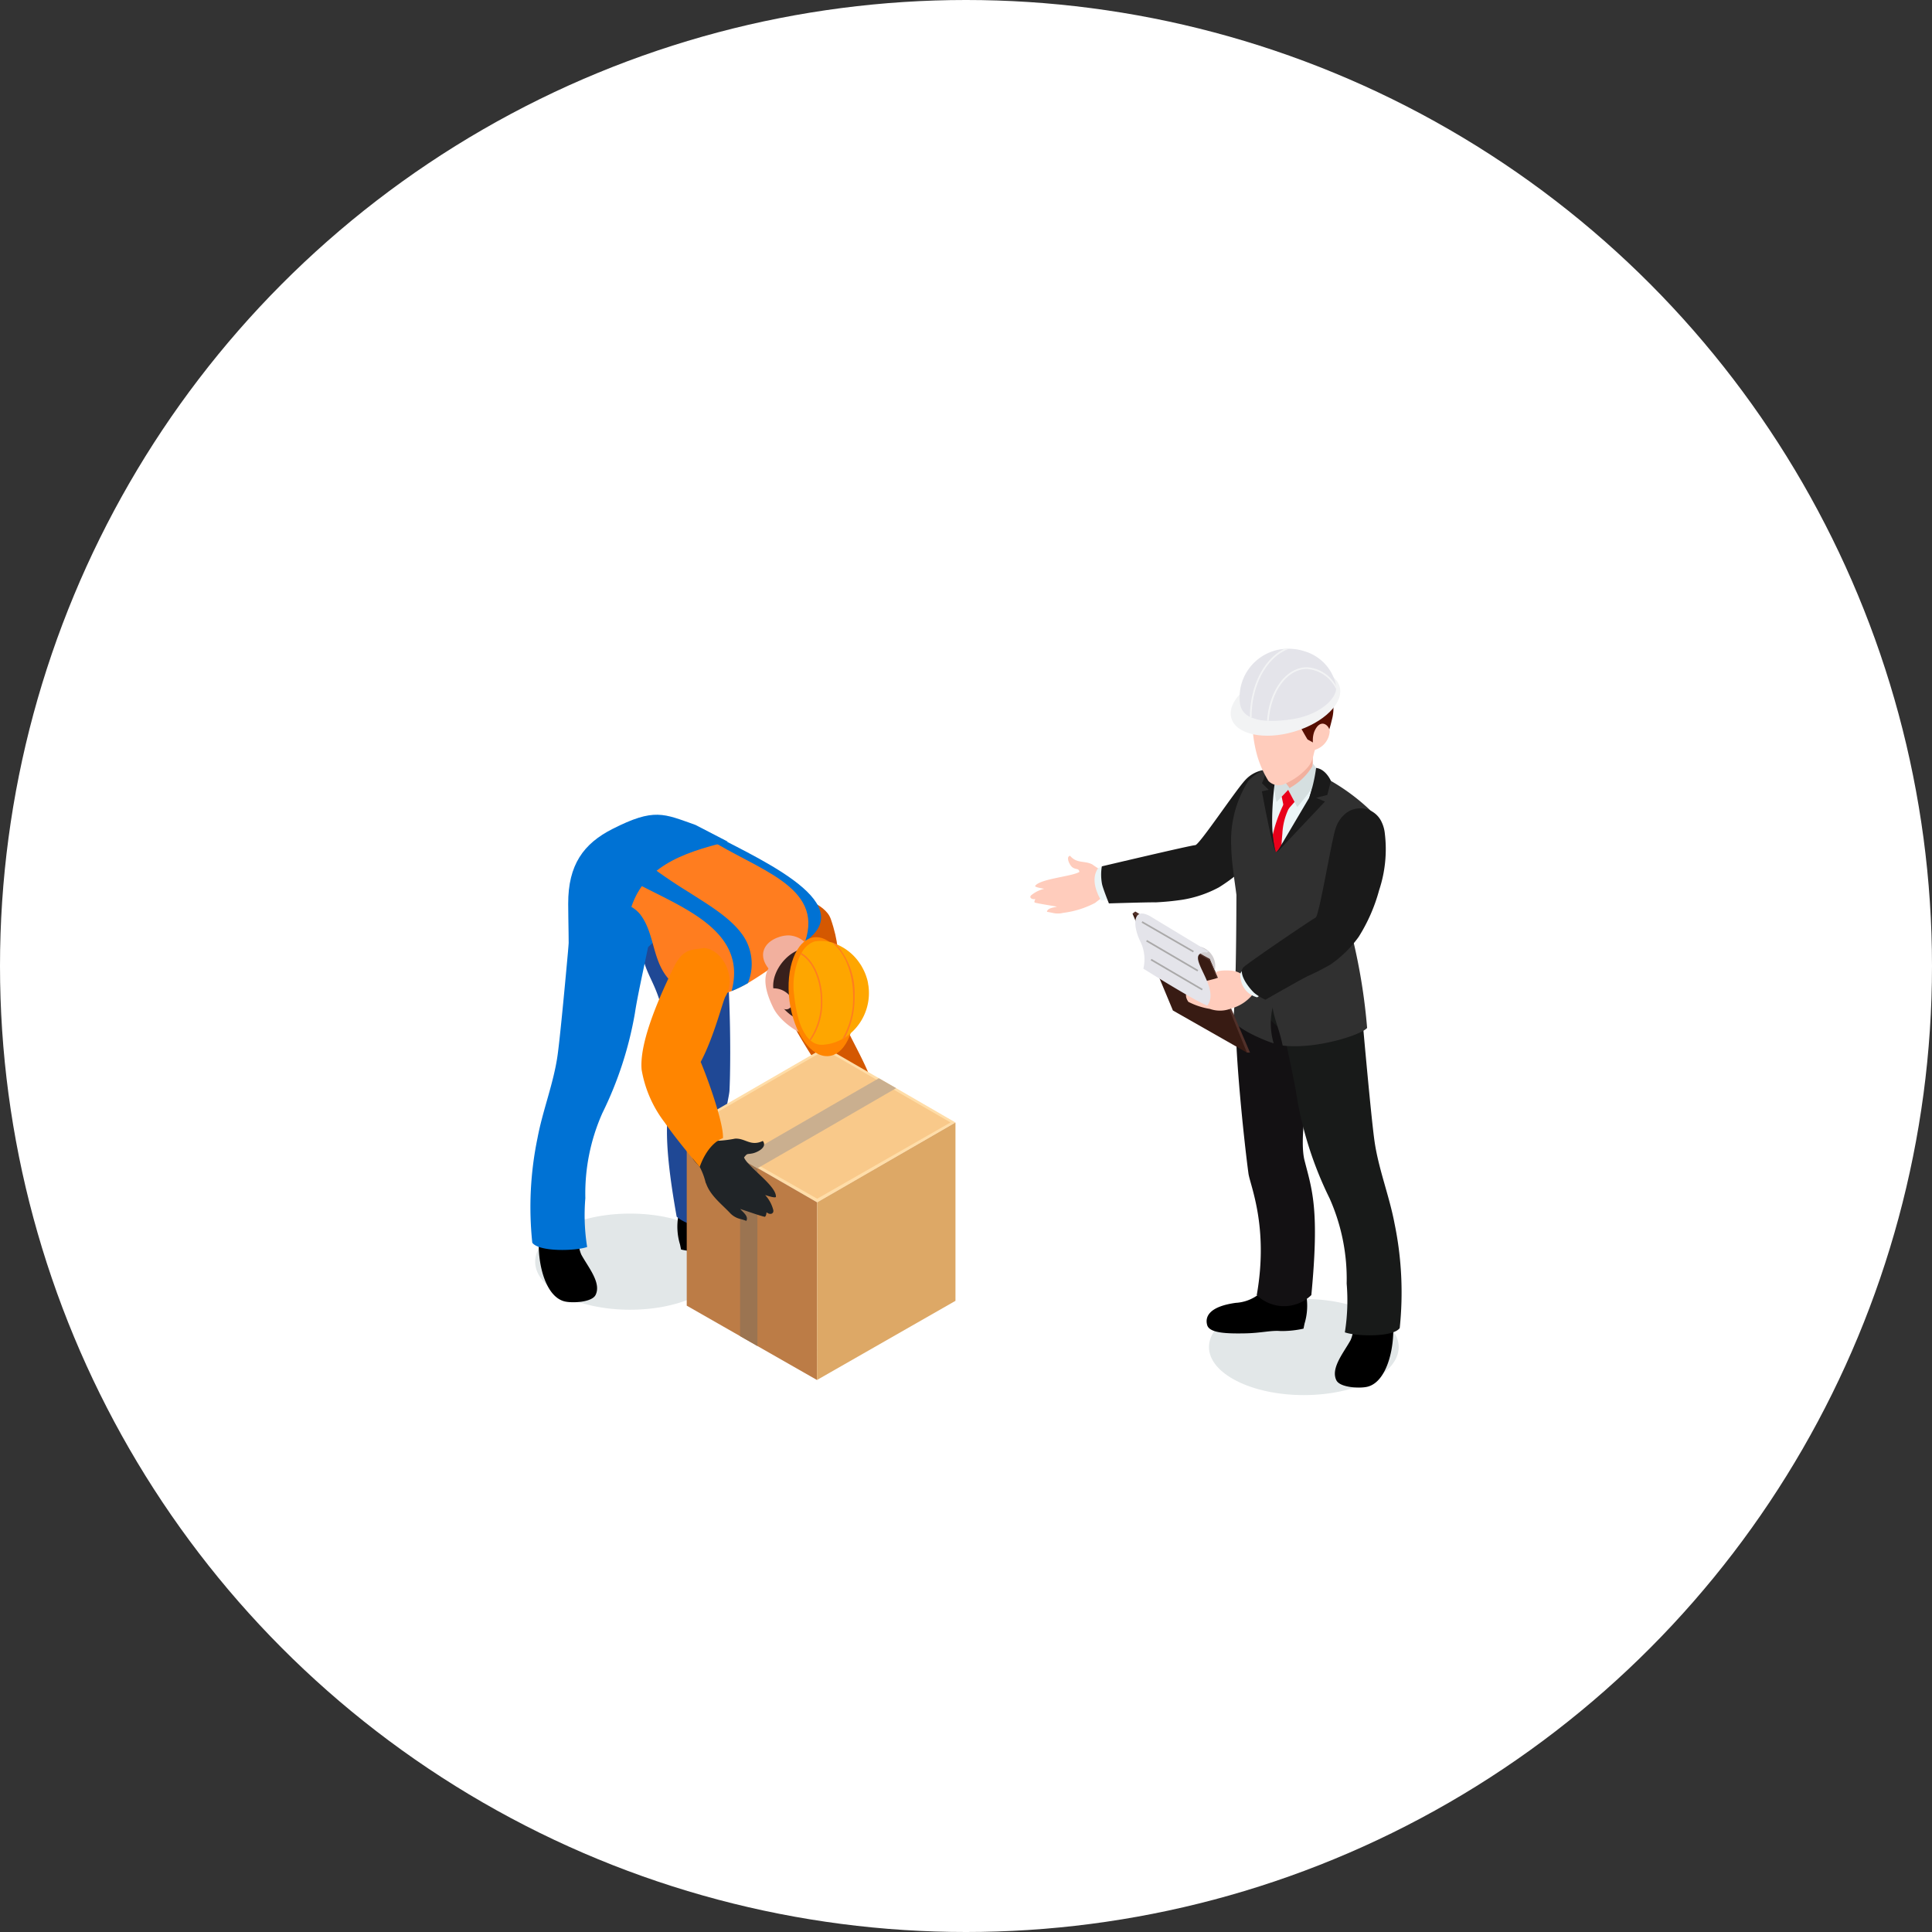 <svg xmlns="http://www.w3.org/2000/svg" xmlns:xlink="http://www.w3.org/1999/xlink" width="226" height="226" viewBox="0 0 226 226"><rect x="0" y="0" width="226" height="226" fill="#333333" stroke="none"/><defs><clipPath id="clip-path"><rect id="&#x9577;&#x65B9;&#x5F62;_24922" data-name="&#x9577;&#x65B9;&#x5F62; 24922" width="101.985" height="87.305" fill="none"></rect></clipPath><clipPath id="clip-path-3"><rect id="&#x9577;&#x65B9;&#x5F62;_24917" data-name="&#x9577;&#x65B9;&#x5F62; 24917" width="22.191" height="11.247" fill="none"></rect></clipPath></defs><g id="service_4" transform="translate(-1334 -2094)"><circle id="&#x6955;&#x5186;&#x5F62;_3" data-name="&#x6955;&#x5186;&#x5F62; 3" cx="113" cy="113" r="113" transform="translate(1334 2094)" fill="#fff"></circle><g id="&#x30B0;&#x30EB;&#x30FC;&#x30D7;_10079" data-name="&#x30B0;&#x30EB;&#x30FC;&#x30D7; 10079" transform="translate(1396.008 2169.889)"><g id="&#x30B0;&#x30EB;&#x30FC;&#x30D7;_10078" data-name="&#x30B0;&#x30EB;&#x30FC;&#x30D7; 10078" clip-path="url(#clip-path)"><g id="&#x30B0;&#x30EB;&#x30FC;&#x30D7;_10077" data-name="&#x30B0;&#x30EB;&#x30FC;&#x30D7; 10077" transform="translate(0 0)"><g id="&#x30B0;&#x30EB;&#x30FC;&#x30D7;_10076" data-name="&#x30B0;&#x30EB;&#x30FC;&#x30D7; 10076" clip-path="url(#clip-path)"><g id="&#x30B0;&#x30EB;&#x30FC;&#x30D7;_10072" data-name="&#x30B0;&#x30EB;&#x30FC;&#x30D7; 10072" transform="translate(79.415 76.058)" style="mix-blend-mode: multiply;isolation: isolate"><g id="&#x30B0;&#x30EB;&#x30FC;&#x30D7;_10071" data-name="&#x30B0;&#x30EB;&#x30FC;&#x30D7; 10071"><g id="&#x30B0;&#x30EB;&#x30FC;&#x30D7;_10070" data-name="&#x30B0;&#x30EB;&#x30FC;&#x30D7; 10070" clip-path="url(#clip-path-3)"><path id="&#x30D1;&#x30B9;_32948" data-name="&#x30D1;&#x30B9; 32948" d="M58.392,61.55c0,3.1,4.965,5.621,11.094,5.621s11.1-2.519,11.1-5.621-4.97-5.626-11.1-5.626S58.392,58.443,58.392,61.55" transform="translate(-58.393 -55.924)" fill="#e2e7e8"></path></g></g></g><path id="&#x30D1;&#x30B9;_32949" data-name="&#x30D1;&#x30B9; 32949" d="M69.835,55.944a7.144,7.144,0,0,1-.193,3.376l-.12.59a11.8,11.8,0,0,1-2.685.279c-1.136-.1-2.264.242-4.226.273s-4.08-.005-4.353-.962c-.3-1.038.31-2.191,3.344-2.609A4.843,4.843,0,0,0,65.512,54.5Z" transform="translate(20.95 19.623)"></path><path id="&#x30D1;&#x30B9;_32950" data-name="&#x30D1;&#x30B9; 32950" d="M71.107,33.077c.064,3.3-1.069,4.109-1.723,7.355-.457,2.243-1.2,6.947-.639,9.164.873,3.441,1.769,5.624.8,15.76a4.576,4.576,0,0,1-6.387,0c1.419-7.985-.786-12.867-.971-14.227-.472-3.484-2.022-17.494-1.338-21.306.672-3.747,6.357,1.3,9.384,2.477Z" transform="translate(21.845 10.248)" fill="#131113"></path><path id="&#x30D1;&#x30B9;_32951" data-name="&#x30D1;&#x30B9; 32951" d="M75.738,56.873c.816,2.494.112,8.425-2.738,9.094-.879.208-3.165.1-3.6-.753-.714-1.421.877-3.268,1.671-4.732a4.208,4.208,0,0,0,.186-2.7c-.125-1.3,1.035-1.057,2.013-1.212Z" transform="translate(24.922 20.367)"></path><path id="&#x30D1;&#x30B9;_32952" data-name="&#x30D1;&#x30B9; 32952" d="M61.327,25.43l13.8,6.933S76.206,44.8,76.679,48.3c.454,3.329,1.739,6.474,2.362,9.773a39.8,39.8,0,0,1,.607,12.237c-.79,1.1-5.11.972-6.417.5a23.6,23.6,0,0,0,.211-5.705,23.168,23.168,0,0,0-2-9.974,42.826,42.826,0,0,1-3.8-11.683c-.257-1.742-.978-5.02-1.545-7.711-1.423-1.321-3.456-3.044-4.4-5-.133-2.233-.394-3.57-.375-5.31" transform="translate(22.079 9.156)" fill="#181a19"></path><path id="&#x30D1;&#x30B9;_32953" data-name="&#x30D1;&#x30B9; 32953" d="M43.126,22.426a3.818,3.818,0,0,1,1.522-.758c-.6-.1-1.1-.223-1.061-.329.552-.847,4.3-1.1,5.179-1.644-.073-.477-.384-.22-.819-.541-.337-.25-.8-1.243-.271-1.346.806.953,1.712.528,2.614,1.02a11.867,11.867,0,0,0,1.351.847c.125.048.254.233.386.223a1.564,1.564,0,0,1,1.467.6.909.909,0,0,1,.049.08,1.053,1.053,0,0,1,.09.522c-.1,1.137-.928,1.07-1.663,1.312a6.831,6.831,0,0,0-1.351.9c-.03.019-.063.03-.094.048a10.871,10.871,0,0,1-3.65,1.122,2.557,2.557,0,0,1-1.187.018c-.23-.053-.483-.1-.714-.135.027-.46.846-.5,1.161-.611l.01,0c-.182-.027-.366-.058-.547-.091-.224-.042-1.681-.271-2.056-.382-.079-.064-.022-.239.073-.4a.669.669,0,0,0-.125,0c-.306.022-.631-.192-.364-.457" transform="translate(15.491 6.411)" fill="#ffccbc"></path><path id="&#x30D1;&#x30B9;_32954" data-name="&#x30D1;&#x30B9; 32954" d="M50.53,18.593c-1.447.513-1.465.005-1.813.855-.6,1.463.6,3.317.6,3.317l2.581-.347s.079-4.333-1.365-3.826" transform="translate(17.479 6.679)" fill="#ebf5f7"></path><path id="&#x30D1;&#x30B9;_32955" data-name="&#x30D1;&#x30B9; 32955" d="M70.947,14.583a15.19,15.19,0,0,1-3.5,5.694A20.045,20.045,0,0,1,62.9,24.154a13.534,13.534,0,0,1-4.322,1.458,30.956,30.956,0,0,1-3.1.3c-.808-.022-5.451.122-5.451.122s-.691-1.714-.805-2.266A5.945,5.945,0,0,1,49.2,21.7s10.459-2.473,10.932-2.481c.475-.029,4.726-6.425,5.833-7.6a3.686,3.686,0,0,1,1.935-1.14,2.743,2.743,0,0,1,3.29,2.766,3.973,3.973,0,0,1-.239,1.336" transform="translate(17.682 3.754)" fill="#1a1a1a"></path><path id="&#x30D1;&#x30B9;_32956" data-name="&#x30D1;&#x30B9; 32956" d="M74.159,34.876C74.4,37,71.236,37.905,68.871,38.04c-3,.17-7.624-1.835-7.335-4.895a30.082,30.082,0,0,0-.276-5.114c-.209-2.575-.932-6.07-.957-8.652a12.972,12.972,0,0,1,2.009-7.511,6.217,6.217,0,0,1,3.82-1.862,5.407,5.407,0,0,1,2.49.273,24.037,24.037,0,0,1,8.631,5.705s-3.876,15.606-3.094,18.892" transform="translate(21.71 3.588)" fill="#303030"></path><path id="&#x30D1;&#x30B9;_32957" data-name="&#x30D1;&#x30B9; 32957" d="M68.252,6.974l.045,5.682a1.825,1.825,0,1,1-3.65.026,2.253,2.253,0,0,1,.015-.257L65.426,6.8a1.42,1.42,0,0,1,2.826.178" transform="translate(23.274 2.005)" fill="#f2b09e"></path><path id="&#x30D1;&#x30B9;_32958" data-name="&#x30D1;&#x30B9; 32958" d="M68.768,11.493l-1.113,3.879-3.116,4.034-.908-2.637.34-5.276,1.943.874Z" transform="translate(22.908 4.138)" fill="#ebf5f7"></path><path id="&#x30D1;&#x30B9;_32959" data-name="&#x30D1;&#x30B9; 32959" d="M68.524,10.172a7.069,7.069,0,0,1-2.655,2.555,3.867,3.867,0,0,1-.947-1.7l-1.042.424s.337,2.822.45,2.917l1.349-1.413,1.065,2.013a34.855,34.855,0,0,0,2.761-3.7,13.063,13.063,0,0,0-.945-1.409Z" transform="translate(22.999 3.551)" fill="#d5dfe0"></path><path id="&#x30D1;&#x30B9;_32960" data-name="&#x30D1;&#x30B9; 32960" d="M64.646,12.935l.311,1.5h.413l.781-.885-.747-1.413Z" transform="translate(23.274 4.369)" fill="#e9001a"></path><path id="&#x30D1;&#x30B9;_32961" data-name="&#x30D1;&#x30B9; 32961" d="M64.2,19.046a7.2,7.2,0,0,1-.355-1.676l0-.011A16.348,16.348,0,0,1,65.3,13.3c.562-1.333.578.551.578.551a7.528,7.528,0,0,0-.862,3.163c-.042.422-.08.94-.112,1.506l-.022.014a5.984,5.984,0,0,1-.634.651c-.018-.046-.034-.094-.052-.139" transform="translate(22.984 4.617)" fill="#e9001a"></path><path id="&#x30D1;&#x30B9;_32962" data-name="&#x30D1;&#x30B9; 32962" d="M60.867,19.2h1.587l2.326,7.332,9.774.812a68.592,68.592,0,0,1,1.6,10.1c-.7.828-6.03,2.536-9.879,2.059-.347-1.745-1.024-3.23-1.172-4.447a8.146,8.146,0,0,0,.124,4.189c-.471-.114-3.775-1.355-4.786-2.64.466-1.719.428-17.4.428-17.4" transform="translate(21.759 6.911)" fill="#303030"></path><path id="&#x30D1;&#x30B9;_32963" data-name="&#x30D1;&#x30B9; 32963" d="M65.631,17.405l-1.1,1.159-.42-3L62.944,16.9V26.33l1.584.768L67.9,22.362Z" transform="translate(22.661 5.605)" fill="#303030"></path><path id="&#x30D1;&#x30B9;_32964" data-name="&#x30D1;&#x30B9; 32964" d="M68.829,10.252c1.14.131,1.727,1.511,1.727,1.511l-.418,1.647-1.31.337,1.031.437-5.639,5.979,3.79-6.415a18.4,18.4,0,0,0,.817-3.5" transform="translate(23.121 3.691)" fill="#1a1a1a"></path><path id="&#x30D1;&#x30B9;_32965" data-name="&#x30D1;&#x30B9; 32965" d="M64.527,11.431s-.908,5.743.075,8.731c-.552-.964-1.654-7.18-1.654-7.18l.789-.17s-.87-.874-.789-.76a11.079,11.079,0,0,0,.619-1.8h1.41Z" transform="translate(22.661 3.691)" fill="#1a1a1a"></path><path id="&#x30D1;&#x30B9;_32966" data-name="&#x30D1;&#x30B9; 32966" d="M69.57,10.86c-.366.423-.185,1.344-1,2.26a7.558,7.558,0,0,1-2.505,1.831A1.686,1.686,0,0,1,64,14.68a11.939,11.939,0,0,1-1.322-2.995,15.409,15.409,0,0,1-.369-6.516c1.061-2.679,2.8-3.272,5.941-2.89,3.586.439,4.291,5.186,1.315,8.58" transform="translate(22.368 0.783)" fill="#ffccbc"></path><path id="&#x30D1;&#x30B9;_32967" data-name="&#x30D1;&#x30B9; 32967" d="M65.748,6.822c.559.73,1.015,1.686,1.527,2.508.627.335,1.258.711,1.258.711C69.57,9.26,69.794,8.365,70.127,7a4.917,4.917,0,0,0-.309-3.437Z" transform="translate(23.671 1.283)" fill="#560e00"></path><path id="&#x30D1;&#x30B9;_32968" data-name="&#x30D1;&#x30B9; 32968" d="M62.514,7.336c3.536,1.527,7.311.869,8.773-2.566,0-2.957-4.73-4.136-7.536-2.063-2.184,1.614-2.422,4.117-1.238,4.63" transform="translate(22.252 0.599)" fill="#560e00"></path><path id="&#x30D1;&#x30B9;_32969" data-name="&#x30D1;&#x30B9; 32969" d="M67.48,7.418c.7-1.716,1.79-.783,1.82-.084A2.426,2.426,0,0,1,67.585,9.5c-.113.027-.275-.792-.258-1.091a2.864,2.864,0,0,1,.154-.991" transform="translate(24.238 2.32)" fill="#ffccbc"></path><path id="&#x30D1;&#x30B9;_32970" data-name="&#x30D1;&#x30B9; 32970" d="M65.661,2.213c-3.5,1.031-5.879,3.4-5.32,5.292s3.839,2.6,7.336,1.567S73.553,5.677,73,3.783s-3.843-2.6-7.337-1.569" transform="translate(21.695 0.627)" fill="#f2f3f4"></path><path id="&#x30D1;&#x30B9;_32971" data-name="&#x30D1;&#x30B9; 32971" d="M61.087,6.452a1.948,1.948,0,0,0,.93,1.389.954.954,0,0,0,.215.122c.06.03.132.061.2.091a5.424,5.424,0,0,0,1.81.369,1.282,1.282,0,0,0,.2.011,15.3,15.3,0,0,0,2.727-.194c2.891-.43,4.976-2.085,5.16-3.5a1.372,1.372,0,0,0,0-.366V4.367A5.272,5.272,0,0,0,68.7.318,2.944,2.944,0,0,0,68.3.2,5.881,5.881,0,0,0,66.829,0a3.992,3.992,0,0,0-.583.02c-.09,0-.194.022-.3.03a5.679,5.679,0,0,0-4.862,6.4" transform="translate(21.965 0)" fill="#e4e4ea"></path><path id="&#x30D1;&#x30B9;_32972" data-name="&#x30D1;&#x30B9; 32972" d="M63.389,7.852a1.249,1.249,0,0,0,.2.011c.224-3.414,2.137-6.07,4.468-6.07a4.11,4.11,0,0,1,3.422,2.38,1.442,1.442,0,0,0,0-.367V3.8a4.176,4.176,0,0,0-3.422-2.207c-2.443,0-4.435,2.746-4.669,6.263" transform="translate(22.821 0.572)" fill="#f2f3f4"></path><path id="&#x30D1;&#x30B9;_32973" data-name="&#x30D1;&#x30B9; 32973" d="M62.11,8.054V7.985c0-3.872,1.881-7.121,4.4-7.982a3.812,3.812,0,0,0-.583.022c-2.328,1.126-4,4.261-4.013,7.94.06.029.132.061.2.09" transform="translate(22.289 0)" fill="#f2f3f4"></path><path id="&#x30D1;&#x30B9;_32974" data-name="&#x30D1;&#x30B9; 32974" d="M51.815,22.84l.325-.242,8.644,5.329,4.778,11.181H65.2Z" transform="translate(18.655 8.136)" fill="#513029"></path><path id="&#x30D1;&#x30B9;_32975" data-name="&#x30D1;&#x30B9; 32975" d="M60.829,28.285,65.2,39.043l-8.659-4.927-4.726-11.34Z" transform="translate(18.655 8.2)" fill="#381b13"></path><path id="&#x30D1;&#x30B9;_32976" data-name="&#x30D1;&#x30B9; 32976" d="M56.718,25.666a2.337,2.337,0,0,1,2.962,2.723l-.568-1.326c-.828-.413-2.154-1.235-2.394-1.4" transform="translate(20.42 9.218)" fill="#d1cdcf"></path><path id="&#x30D1;&#x30B9;_32977" data-name="&#x30D1;&#x30B9; 32977" d="M56.691,31.34a8.432,8.432,0,0,0,2.515.828,3.542,3.542,0,0,0,2.494-.048,4.844,4.844,0,0,0,2.551-1.686l-1.315-2.313a2.283,2.283,0,0,0-.9-.385c-.4-.083-1.8-.152-2.139.167.1.254.235.483.284.611-.533.207-1.2.3-1.734.513-1.118.452-2.671.942-1.757,2.313" transform="translate(20.311 9.961)" fill="#ffccbc"></path><path id="&#x30D1;&#x30B9;_32978" data-name="&#x30D1;&#x30B9; 32978" d="M53.889,23.146l6.735,4.075-.194.128a.869.869,0,0,0-.873.19c-.941.858,2.4,4.113.91,6.011C58.615,32.767,53,29.221,53,29.221a4.751,4.751,0,0,0-.428-3.321c-.9-1.982-.719-3.973,1.318-2.754" transform="translate(18.741 8.199)" fill="#e4e4ea"></path><rect id="&#x9577;&#x65B9;&#x5F62;_24918" data-name="&#x9577;&#x65B9;&#x5F62; 24918" width="0.193" height="6.948" transform="translate(71.531 32.042) rotate(-60.005)" fill="#aaa9a9"></rect><rect id="&#x9577;&#x65B9;&#x5F62;_24919" data-name="&#x9577;&#x65B9;&#x5F62; 24919" width="0.194" height="6.949" transform="translate(72.063 34.237) rotate(-59.657)" fill="#aaa9a9"></rect><path id="&#x30D1;&#x30B9;_32979" data-name="&#x30D1;&#x30B9; 32979" d="M59.367,30.352l.1-.162-5.992-3.514-.1.167Z" transform="translate(19.215 9.604)" fill="#aaa9a9"></path><path id="&#x30D1;&#x30B9;_32980" data-name="&#x30D1;&#x30B9; 32980" d="M62.412,27.139c-1.078,1.089-1.553.6-1.221,2.069a2.562,2.562,0,0,0,1.871,1.87L65.2,29.63s-1.7-3.581-2.784-2.492" transform="translate(21.992 9.697)" fill="#ebf5f7"></path><path id="&#x30D1;&#x30B9;_32981" data-name="&#x30D1;&#x30B9; 32981" d="M77.942,16.648a15.18,15.18,0,0,1-.664,6.655,20.009,20.009,0,0,1-2.4,5.471,13.527,13.527,0,0,1-3.252,3.2A28.249,28.249,0,0,1,69,33.322c-.737.335-5.016,2.793-5.016,2.793a5.88,5.88,0,0,1-1.3-.783c-.785-.741-1.994-2.441-1.208-3.071,1.255-1.015,7.957-5.543,8.38-5.756.409-.234,1.824-8.809,2.305-10.346a3.749,3.749,0,0,1,1.247-1.87,2.746,2.746,0,0,1,4.17,1.054,3.992,3.992,0,0,1,.364,1.3" transform="translate(22.04 4.94)" fill="#1a1a1a"></path><g id="&#x30B0;&#x30EB;&#x30FC;&#x30D7;_10075" data-name="&#x30B0;&#x30EB;&#x30FC;&#x30D7; 10075" transform="translate(0.596 66.073)" style="mix-blend-mode: multiply;isolation: isolate"><g id="&#x30B0;&#x30EB;&#x30FC;&#x30D7;_10074" data-name="&#x30B0;&#x30EB;&#x30FC;&#x30D7; 10074"><g id="&#x30B0;&#x30EB;&#x30FC;&#x30D7;_10073" data-name="&#x30B0;&#x30EB;&#x30FC;&#x30D7; 10073" clip-path="url(#clip-path-3)"><path id="&#x30D1;&#x30B9;_32982" data-name="&#x30D1;&#x30B9; 32982" d="M11.534,48.582c-6.13,0-11.1,2.519-11.1,5.626s4.965,5.621,11.1,5.621,11.1-2.519,11.1-5.621-4.97-5.626-11.1-5.626" transform="translate(-0.438 -48.582)" fill="#e2e7e8"></path></g></g></g><path id="&#x30D1;&#x30B9;_32983" data-name="&#x30D1;&#x30B9; 32983" d="M26.364,36.2c-.222,1.078-.563,1.315.226,2.215a11.825,11.825,0,0,0,1.266,1.3c.966.8,2.474.438,3.536-.061a16.528,16.528,0,0,0-2.354-2.983Z" transform="translate(9.395 13.032)" fill="#ffccbc"></path><path id="&#x30D1;&#x30B9;_32984" data-name="&#x30D1;&#x30B9; 32984" d="M27.021,30.306c-1.537-1.257-1.266-.435-3.187.128-1.295.379-1.825,1.647-.953,3.227,1.122,2.037,4.865,8.178,6.558,8.8a3.731,3.731,0,0,1,2.376-1.485l.211-.048c.15-1.3-2.515-5.866-3-7.053-.929-2.249-.7-2.511-2-3.565" transform="translate(8.084 10.673)" fill="#d45801"></path><path id="&#x30D1;&#x30B9;_32985" data-name="&#x30D1;&#x30B9; 32985" d="M27.783,23.835c-.582-1.666-4.261-3.278-5.788-1.926-.741.143-2.013,2.5-1.368,3.966-.233,4.768,2.6,9.735,2.6,9.735s5.12.834,4.872-1.929,1.6-4.375-.311-9.847" transform="translate(7.362 7.707)" fill="#d45801"></path><path id="&#x30D1;&#x30B9;_32986" data-name="&#x30D1;&#x30B9; 32986" d="M21.007,50.088A4.841,4.841,0,0,1,17.1,47.7l-4.324,1.44a7.14,7.14,0,0,0,.193,3.373l.12.59a11.859,11.859,0,0,0,2.686.284c1.136-.1,2.263.239,4.223.271s4.08,0,4.353-.962c.3-1.039-.31-2.191-3.343-2.611" transform="translate(4.57 17.174)"></path><path id="&#x30D1;&#x30B9;_32987" data-name="&#x30D1;&#x30B9; 32987" d="M19.893,43.963c.188-3.514.209-18.015-1.495-21.437s-5.135,1.9-8.059,3.318l-.805.845c.207,3.3,1.4,4.008,2.316,7.19.638,2.2,1.763,6.826,1.382,9.085-.59,3.5-1.307,5.747.483,15.769a4.575,4.575,0,0,0,6.368-.515c-2.065-7.841-.262-12.885-.189-14.256" transform="translate(3.432 7.706)" fill="#1f4895"></path><path id="&#x30D1;&#x30B9;_32988" data-name="&#x30D1;&#x30B9; 32988" d="M5.533,50.44c.128-1.3-1.034-1.054-2.011-1.212l-2.464.3c-.815,2.494-.112,8.425,2.739,9.1.881.207,3.163.106,3.595-.755.714-1.421-.877-3.269-1.67-4.732a4.216,4.216,0,0,1-.188-2.7" transform="translate(0.266 17.724)"></path><path id="&#x30D1;&#x30B9;_32989" data-name="&#x30D1;&#x30B9; 32989" d="M3.227,40.958c-.456,3.325-1.741,6.471-2.36,9.77A39.752,39.752,0,0,0,.258,62.966c.789,1.1,5.108.972,6.417.5a23.621,23.621,0,0,1-.211-5.708,23.144,23.144,0,0,1,2-9.974,42.907,42.907,0,0,0,3.8-11.683c.256-1.741.978-5.018,1.542-7.711,1.423-1.318,3.457-3.045,4.4-5,.133-2.237.393-3.57.373-5.307L4.782,25.02S3.7,37.458,3.227,40.958" transform="translate(0 6.514)" fill="#0072d4"></path><path id="&#x30D1;&#x30B9;_32990" data-name="&#x30D1;&#x30B9; 32990" d="M31.017,38.415a3.121,3.121,0,0,0-1.01-.053,1.577,1.577,0,0,0-.224.014,4,4,0,0,0-2.016,1.1,2.984,2.984,0,0,0,1.112,1.5,7,7,0,0,0,.949.749,1.987,1.987,0,0,0-.33,1.667c.094.234,1.3.532,2.009.885.014-.005.019-.022.026-.027a1.172,1.172,0,0,0,.351.284c.363-.2.7-.449,1.076-.643a4.743,4.743,0,0,0,1.114-.661,9.6,9.6,0,0,1-.23-1,1.7,1.7,0,0,0-.3-.609,3.871,3.871,0,0,0,.483.426c.5.3,1.161,1.714,2.123,1.544a.4.4,0,0,1,.118-.12,14.2,14.2,0,0,0-2.081-2.909,19.223,19.223,0,0,0-3.165-2.152" transform="translate(9.996 13.806)" fill="#202427"></path><path id="&#x30D1;&#x30B9;_32991" data-name="&#x30D1;&#x30B9; 32991" d="M24.422,19.643c-3.688-1.817-6.782-3.709-9.517-4.872C10.7,12.988,3.3,18.177,6.578,22.937c1.034,1.495,3.154,1.511,4.276,3.01,1.693,2.263,1.337,5.488,3.439,7.664,2.21,2.278,4.741,2.247,7.2,1.246a14.375,14.375,0,0,0,1.907-.928,53.911,53.911,0,0,0,5.239-3.634c6.415-4.67.9-8.1-4.216-10.652" transform="translate(2.075 5.189)" fill="#ff7d1f"></path><path id="&#x30D1;&#x30B9;_32992" data-name="&#x30D1;&#x30B9; 32992" d="M8.449,15.944c-3.361,1.711-5.188,4.166-5.171,8.763.01,2.221.091,4.447.049,6.674,2.014.393,3.981.345,5.429-.947.985-.881.205-4.869,1.753-4.847,1.408-5.119,5.9-6.827,11.436-8.163l-3.782-1.958c-3.725-1.314-4.81-2.016-9.715.479" transform="translate(1.18 5.14)" fill="#0072d4"></path><path id="&#x30D1;&#x30B9;_32993" data-name="&#x30D1;&#x30B9; 32993" d="M15.163,21.91A61.258,61.258,0,0,1,9.781,18.2l-.393,2.853c5.277,2.762,12.67,5.507,10.8,12.437a14.309,14.309,0,0,0,1.908-.928,5.9,5.9,0,0,0,.052-4.381c-1.013-2.746-4.7-4.778-6.985-6.274" transform="translate(3.38 6.553)" fill="#0072d4"></path><path id="&#x30D1;&#x30B9;_32994" data-name="&#x30D1;&#x30B9; 32994" d="M14.953,15.5l-.437.128,1.07.975c5.666,3.657,13.569,5.549,11.362,12.057,6.691-4.7-6.334-10.038-12-13.16" transform="translate(5.226 5.581)" fill="#0072d4"></path><path id="&#x30D1;&#x30B9;_32995" data-name="&#x30D1;&#x30B9; 32995" d="M23.031,24.653a3.6,3.6,0,0,0-1.238.234c-1.644.592-2.338,2.029-1.179,3.559,1,1.326,5.19,4.043,5.734.816a4.341,4.341,0,0,0-.887-3.129,2.944,2.944,0,0,0-2.43-1.48" transform="translate(7.215 8.876)" fill="#f2b09e"></path><path id="&#x30D1;&#x30B9;_32996" data-name="&#x30D1;&#x30B9; 32996" d="M26.826,29.746a3.971,3.971,0,0,1-2.949-.688c-.881-.56.227-1.742-.645-2.366-.237-.17-4.923-.091-2.078,5.7,1.11,2.258,5.086,4.519,7.586,3.667,1.733-.59,2.731-3.988,1.538-5.752-.782-1.153-2.312-.675-3.453-.56" transform="translate(7.287 9.595)" fill="#f2b09e"></path><path id="&#x30D1;&#x30B9;_32997" data-name="&#x30D1;&#x30B9; 32997" d="M25.389,25.985c-.069-.037-.139-.053-.209-.084a7.216,7.216,0,0,0-1.89.347Z" transform="translate(8.385 9.325)" fill="#38201c"></path><path id="&#x30D1;&#x30B9;_32998" data-name="&#x30D1;&#x30B9; 32998" d="M26.034,25.955c.071.031.141.048.209.084l-2.1.264a7.172,7.172,0,0,1,1.89-.348c-2.666-1.1-5.75,2.489-5.012,4.986a5.613,5.613,0,0,0,7.619,3.227,4.314,4.314,0,0,0,1.814-6.226,4.868,4.868,0,0,0-4.421-1.987" transform="translate(7.528 9.271)" fill="#38201c"></path><path id="&#x30D1;&#x30B9;_32999" data-name="&#x30D1;&#x30B9; 32999" d="M20.617,29.254c-.117.031.128.85.28,1.112a3.02,3.02,0,0,0,.611.816c1.446,1.214,1.979-.144,1.682-.786a2.475,2.475,0,0,0-2.573-1.142" transform="translate(7.412 10.512)" fill="#f2b09e"></path><path id="&#x30D1;&#x30B9;_33000" data-name="&#x30D1;&#x30B9; 33000" d="M35.95,37.9l-6.291-3.637L13.474,43.615l6.289,3.631,2.028,1.167,6.942,4.008,16.157-9.342.012-.005-6.932-4.011Z" transform="translate(4.851 12.337)" fill="#ffdda8"></path><path id="&#x30D1;&#x30B9;_33001" data-name="&#x30D1;&#x30B9; 33001" d="M13.889,43.529l14.694,8.383,15.6-8.924-14.676-8.48Z" transform="translate(5 12.424)" fill="#f9c98a"></path><path id="&#x30D1;&#x30B9;_33002" data-name="&#x30D1;&#x30B9; 33002" d="M13.473,62.03l6.244,3.565,2.024,1.156,6.971,3.977.02-20.781-15.259-8.8Z" transform="translate(4.851 14.812)" fill="#bc7c46"></path><path id="&#x30D1;&#x30B9;_33003" data-name="&#x30D1;&#x30B9; 33003" d="M24.676,70.869l16.2-9.26V40.747L24.7,50.086Z" transform="translate(8.884 14.67)" fill="#dda866"></path><path id="&#x30D1;&#x30B9;_33004" data-name="&#x30D1;&#x30B9; 33004" d="M18.064,64.625l2.024,1.156V45l-2.024-1.166Z" transform="translate(6.503 15.782)" fill="#9b7451"></path><path id="&#x30D1;&#x30B9;_33005" data-name="&#x30D1;&#x30B9; 33005" d="M28.643,40.2l-2.028,1.176-8.5,4.907-.057.031,2.025,1.168.06-.034,8.5-4.9,2.02-1.172L36.321,38.1,34.3,36.942Z" transform="translate(6.5 13.3)" fill="#caaf8f"></path><path id="&#x30D1;&#x30B9;_33006" data-name="&#x30D1;&#x30B9; 33006" d="M20.029,44.358c.405-.532.355-.348,1-.483.5-.1,1.783-.688,1.2-1.451-1.448.677-2.037-.345-3.256-.271a13.531,13.531,0,0,1-1.9.242c-.155-.019-.412.129-.529.042a1.646,1.646,0,0,0-1.851-.117l-.1.067a1.783,1.783,0,0,0-.452.574c-.694,1.408.163,1.8.71,2.505a7.687,7.687,0,0,1,.69,1.84c.015.039.038.067.058.109.5,1.413,1.816,2.4,2.773,3.414a2.418,2.418,0,0,0,1.144.7,6.627,6.627,0,0,1,.787.243c.3-.563-.472-1.078-.706-1.383l-.005-.011c.2.072.4.137.593.2.25.08,1.828.635,2.269.718.125-.038.189-.275.205-.515a.772.772,0,0,1,.125.067c.28.2.745.129.672-.333a4.092,4.092,0,0,0-.956-1.768c.658.218,1.221.358,1.262.212.048-1.321-3.253-3.45-3.729-4.6" transform="translate(4.996 15.154)" fill="#202427"></path><path id="&#x30D1;&#x30B9;_33007" data-name="&#x30D1;&#x30B9; 33007" d="M16.829,25.744c-1.24.245-2.233-.037-3.331,1.973-2.335,4.721-4.148,9.39-3.9,12.246a13.989,13.989,0,0,0,2.7,6.184c1.443,2.107,4.1,5.2,4.1,5.2s.805-2.632,2.716-3.373c.1-1.685-1.725-6.827-2.606-8.909,1.553-2.9,2.6-7.159,2.889-7.637,1.408-2.309-.427-5.632-2.568-5.688" transform="translate(3.448 9.269)" fill="#ff8500"></path><path id="&#x30D1;&#x30B9;_33008" data-name="&#x30D1;&#x30B9; 33008" d="M25.2,24.826c-2.078.271-3.355,3.6-2.861,7.427s2.577,6.725,4.655,6.455,3.359-3.592,2.864-7.427-2.583-6.725-4.658-6.455" transform="translate(8.004 8.932)" fill="#ff8500"></path><path id="&#x30D1;&#x30B9;_33009" data-name="&#x30D1;&#x30B9; 33009" d="M31.39,30.215a3.735,3.735,0,0,0-.124-.608,6.28,6.28,0,0,0-.607-1.443,3.1,3.1,0,0,0-.231-.374,6.033,6.033,0,0,0-2.78-2.282c-.18-.069-.339-.143-.515-.2a4.744,4.744,0,0,0-1.854-.141h-.018a1.316,1.316,0,0,0-.374.109,2.773,2.773,0,0,0-1.3,1.28.807.807,0,0,0-.09.141,8.342,8.342,0,0,0-.764,4.813,17.163,17.163,0,0,0,.533,2.853,1.091,1.091,0,0,1,.072.209,6.164,6.164,0,0,0,.872,1.748,1.415,1.415,0,0,0,.162.178.776.776,0,0,0,.159.181l.019.016c.035.037.069.053.1.087a1.977,1.977,0,0,0,1.569.483,5.313,5.313,0,0,0,2.138-.661,2.568,2.568,0,0,0,.3-.156,6.243,6.243,0,0,0,2.78-5.919,1.583,1.583,0,0,0-.054-.318" transform="translate(8.161 9.048)" fill="#fea600"></path><path id="&#x30D1;&#x30B9;_33010" data-name="&#x30D1;&#x30B9; 33010" d="M23.366,26.182a.708.708,0,0,0-.088.141c1.371.786,2.353,2.924,2.353,5.455A7.668,7.668,0,0,1,24.31,36.3l.019.016c.035.037.071.053.1.088a7.754,7.754,0,0,0,1.374-4.631c0-2.584-1.016-4.775-2.441-5.6" transform="translate(8.381 9.426)" fill="#ff7d1f"></path><path id="&#x30D1;&#x30B9;_33011" data-name="&#x30D1;&#x30B9; 33011" d="M25.951,25.264c1.478,1.087,2.493,3.512,2.493,6.327a9.574,9.574,0,0,1-1.266,4.971,2.6,2.6,0,0,0,.3-.158,10.1,10.1,0,0,0,1.141-4.813,8.724,8.724,0,0,0-2.157-6.13c-.18-.069-.339-.144-.515-.2" transform="translate(9.343 9.096)" fill="#ff7d1f"></path></g></g></g></g></g></svg>